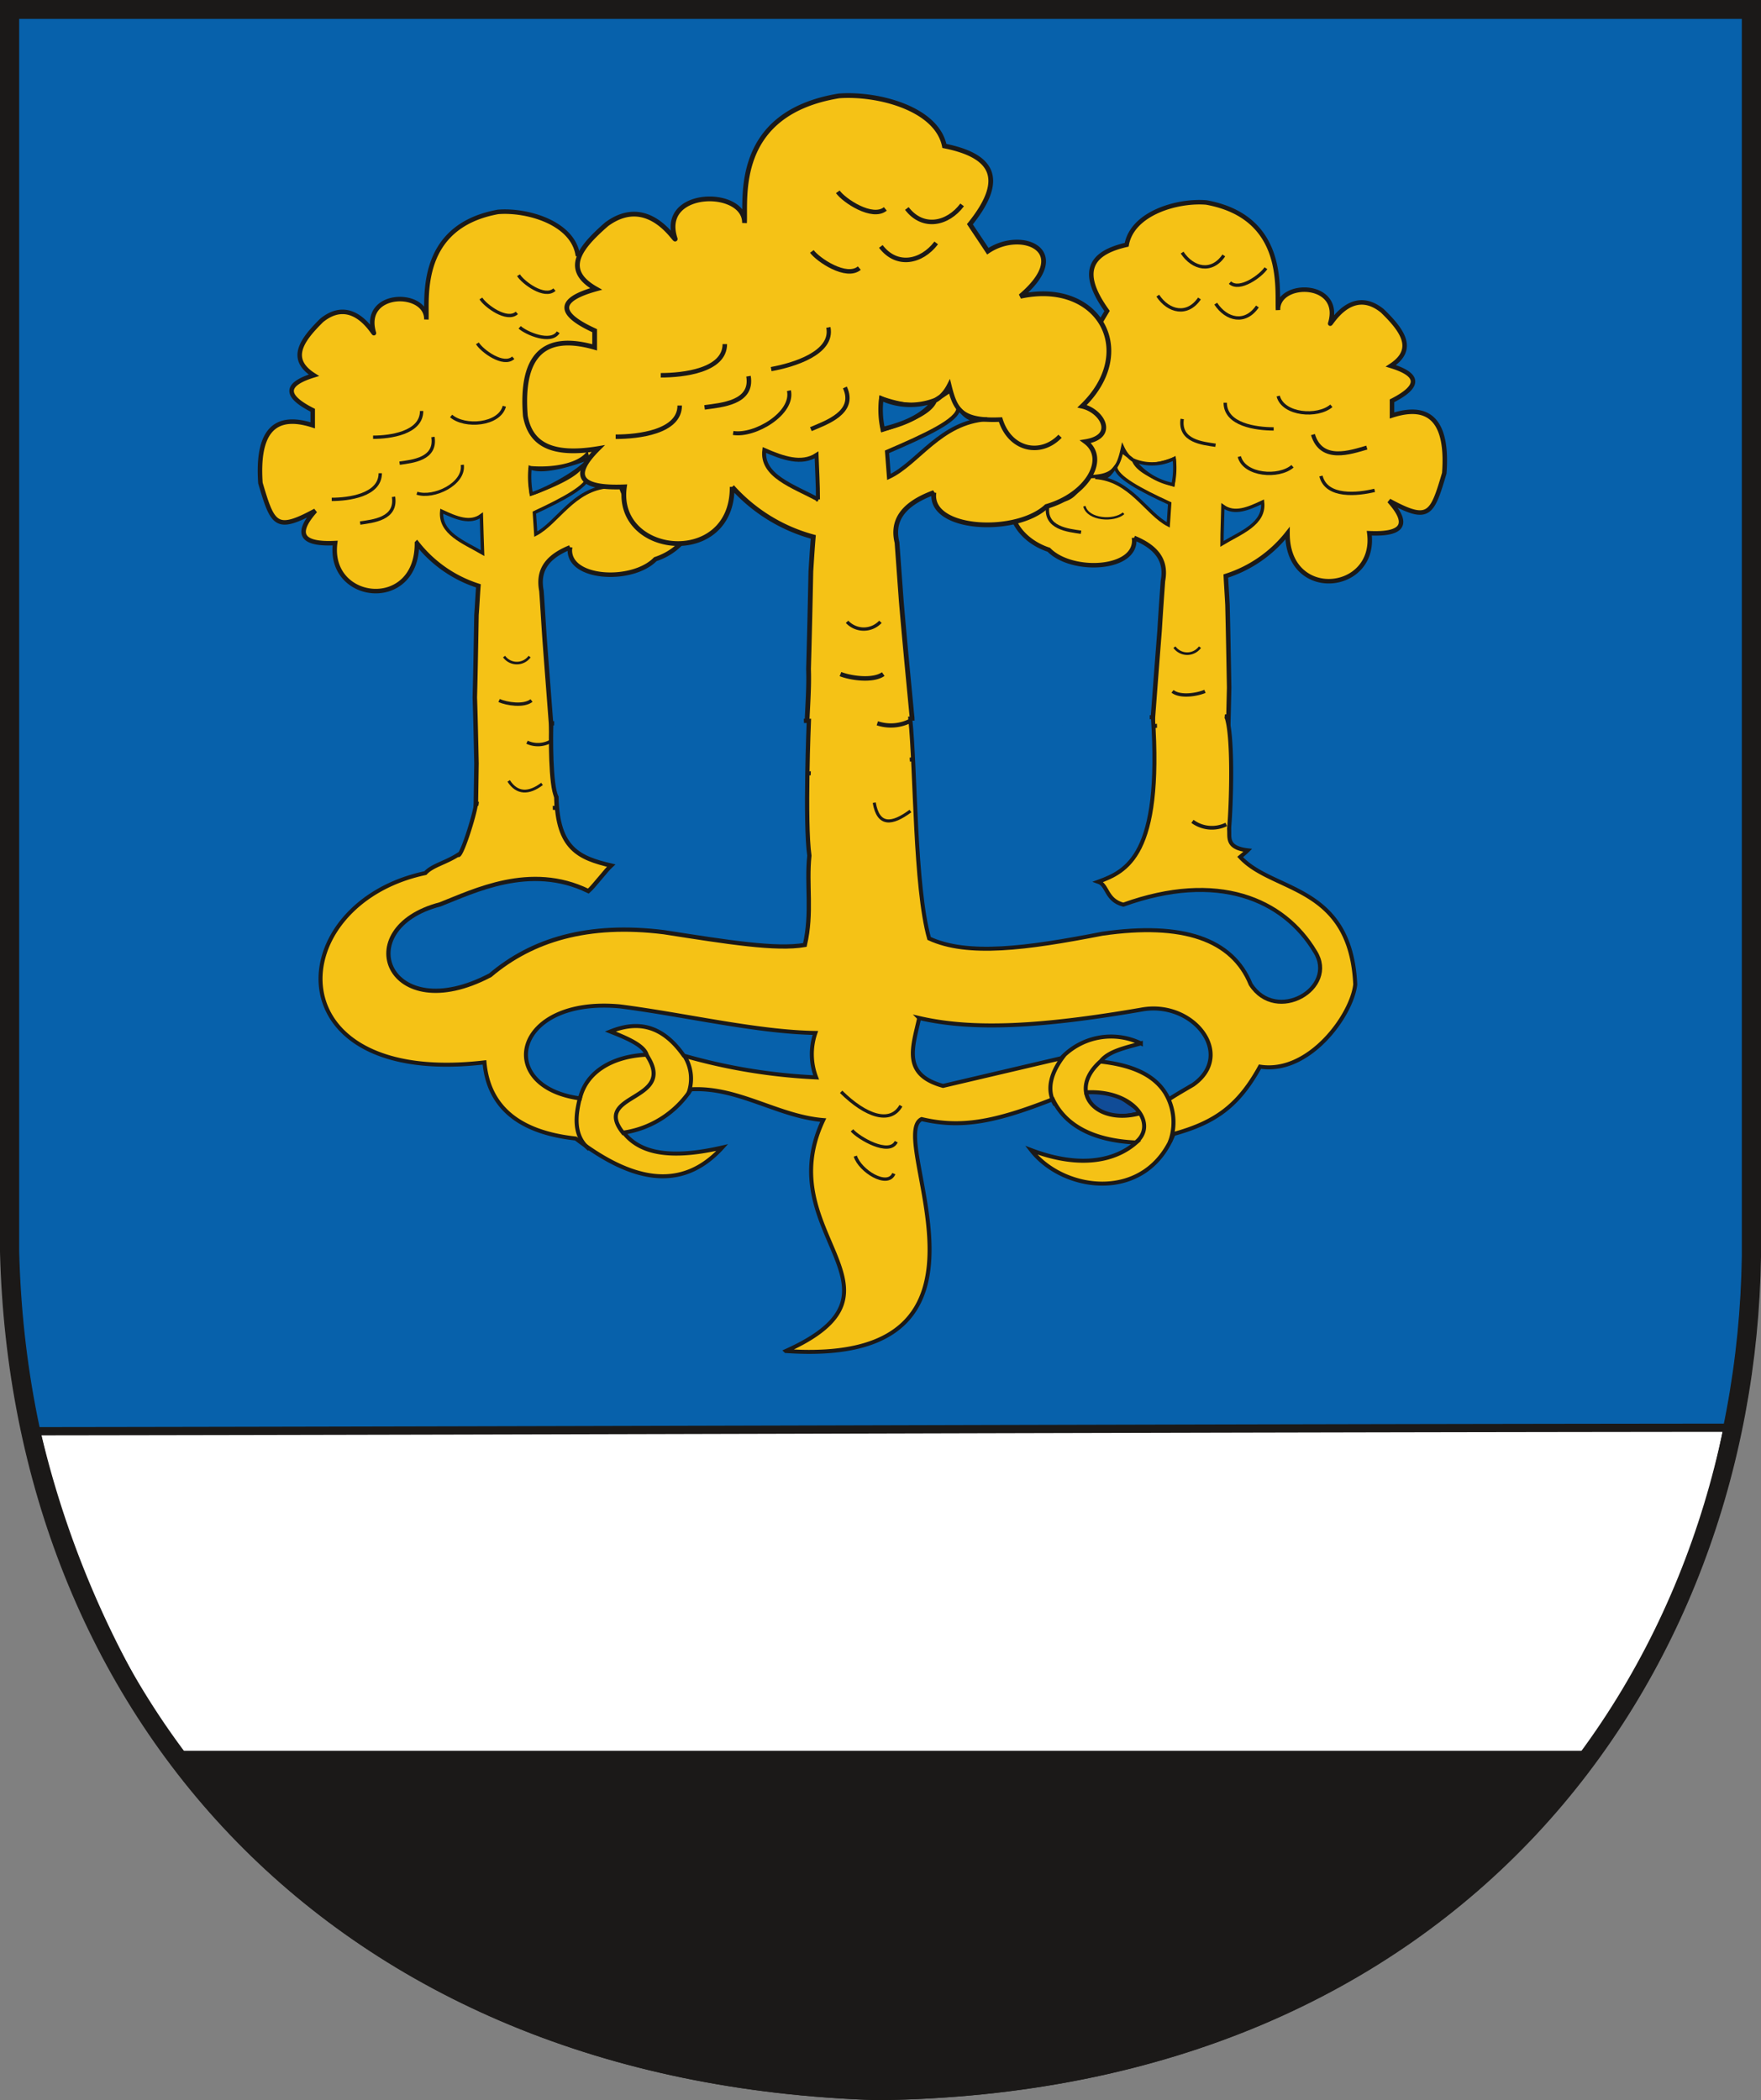 <svg xmlns="http://www.w3.org/2000/svg" viewBox="0 0 211.18 251.83"><rect x="0" y="0" width="211.18" height="251.83" fill="#808080" stroke="none"/><defs><style>.cls-1{fill:#0761ab}.cls-1,.cls-3{fill-rule:evenodd}.cls-10,.cls-11,.cls-13,.cls-17,.cls-18,.cls-2,.cls-4,.cls-5,.cls-6,.cls-7{fill:none;stroke-miterlimit:3.86}.cls-10,.cls-11,.cls-13,.cls-2,.cls-4,.cls-5,.cls-6,.cls-7{stroke:#1b1918}.cls-2{stroke-width:2.24px}.cls-3{fill:#f5c216}.cls-4{stroke-width:.54px}.cls-5{stroke-width:.4px}.cls-6{stroke-width:.31px}.cls-7{stroke-width:.48px}.cls-10{stroke-width:.37px}.cls-11{stroke-width:.65px}.cls-13{stroke-width:.51px}.cls-17,.cls-18{stroke-width:.14px}.cls-17{stroke:#0761ab}.cls-18{stroke:#f5c216}</style></defs><g id="Layer_2" data-name="Layer 2"><g id="cdr_layer2"><path class="cls-1" d="M1.12 1.12H210v149.53c-.73 50.23-35.34 99.21-104.74 100.06-65.33-2-102.81-46.15-104.14-100.66z"/><path class="cls-2" d="M1.12 1.12H210v149.53c-.73 50.23-35.34 99.21-104.74 100.06-65.33-2-102.81-46.15-104.14-100.66z"/><path class="cls-3" d="M136 64.5c.48 3.86-7.45 4.28-10.23 1.42-3.74-1.22-5.62-4.88-3.55-6.58-2.86-.54-.85-1.73.32-3.6-5.16-5.55-1.56-12.87 5.58-11.14-4.9-4.65-.11-6.91 3-4.59.57-.91 1.1-1.81 1.64-2.72-3.51-4.88-1.78-7 2.35-7.94.69-3.82 6.13-5.36 9.56-5.07 9.61 1.76 8.44 10.4 8.59 12.9-.09-3.52 7.82-3.46 6.26 1.61-.06.4 2.47-4.62 6.27-1.5 2.38 2.32 4.05 4.59 1 6.58q5.24 1.6.14 4.19v1.76c4.62-1.5 6.72.82 6.27 6.92-1.48 5-1.85 5.89-6.61 3.31q3.75 4.17-2.38 3.89c.91 7.08-9.84 8.24-9.81 0a15.25 15.25 0 01-7.4 5.13c.06 1.16.14 2.32.2 3.48.08 3.29.14 6.58.2 9.9-.06 2.63-.12 5.27-.2 7.9l.2 11-13.13 7.35c-1.47-1.68-3.48-4.14-2.72-2.92 4.68-1.25 6-5.93 6.12-11.88.46-6.1.91-12.22 1.39-18.31.12-2 .26-4 .4-5.93.39-2.07-.32-3.88-3.46-5.16z"/><path class="cls-4" d="M136 64.5c.48 3.86-7.45 4.28-10.23 1.42-3.74-1.22-5.62-4.88-3.55-6.58-2.86-.54-.85-1.73.32-3.6-5.16-5.55-1.56-12.87 5.58-11.14-4.9-4.65-.11-6.91 3-4.59.57-.91 1.1-1.81 1.64-2.72-3.51-4.88-1.78-7 2.35-7.94.69-3.82 6.13-5.36 9.56-5.07 9.61 1.76 8.44 10.4 8.59 12.9-.09-3.52 7.82-3.46 6.26 1.61-.06.4 2.47-4.62 6.27-1.5 2.38 2.32 4.05 4.59 1 6.58q5.24 1.6.14 4.19v1.76c4.62-1.5 6.72.82 6.27 6.92-1.48 5-1.85 5.89-6.61 3.31q3.75 4.17-2.38 3.89c.91 7.08-9.84 8.24-9.81 0a15.25 15.25 0 01-7.4 5.13c.06 1.16.14 2.32.2 3.48.08 3.29.14 6.58.2 9.9-.06 2.63-.12 5.27-.2 7.9l.2 11-13.13 7.35c-1.47-1.68-3.48-4.14-2.72-2.92 4.68-1.25 6-5.93 6.12-11.88.46-6.1.91-12.22 1.39-18.31.12-2 .26-4 .4-5.93.39-2.07-.32-3.88-3.46-5.16z"/><path class="cls-5" d="M141.18 87.89a3.14 3.14 0 01-3.06-.26M123.43 59c3.43 1.88 5.65 1.25 6.55-1.87 3.57.17 4.11-1 4.65-3.48 1.11 2.43 3.43 2.43 6.18 1.36a18.38 18.38 0 01-.14 3.12c-2.33-.8-4.28-1.71-4.73-2.92-.46-.37-.94-.74-1.42-1.11"/><path class="cls-1" d="M135.94 55.18a5.78 5.78 0 004.87-.2 9.51 9.51 0 01-.14 3.12 7.86 7.86 0 01-4.73-2.92z"/><path class="cls-5" d="M135.94 55.18a5.78 5.78 0 004.87-.2 9.51 9.51 0 01-.14 3.12 7.86 7.86 0 01-4.73-2.92zM142.94 91.54c-.09 1.79-1.31 2.47-3.29 2.33M144.5 82.9c-.94.4-2.95.74-3.89 0"/><path class="cls-6" d="M143.9 77.6a1.89 1.89 0 01-3.06 0"/><path class="cls-5" d="M164.85 58.8c-2 .49-5.78.91-6.44-1.72M152.74 51.43c-2.06 0-5.81-.48-5.81-3.14"/><path class="cls-7" d="M163.91 53.67c-1.9.54-5.44 1.82-6.46-1.56"/><path class="cls-5" d="M145.77 53.39c-1.53-.23-4.39-.48-4-3.15M129.64 63.82c-1.53-.23-4.39-.48-4-3.14M155 55.91c-1.64 1.42-5.78 1.11-6.38-1.16"/><path d="M134.74 61.55c-1.16 1-4.28.8-4.7-.85" stroke-width=".28" stroke="#1b1918" fill="none" stroke-miterlimit="3.86"/><path class="cls-5" d="M159.66 48.66c-1.64 1.41-5.78 1.1-6.38-1.17M143.84 35.79c-1.44 2.12-3.71 1.61-5-.34M146.76 30.63c-1.44 2.12-3.71 1.61-5-.34M150.79 36.75c-1.45 2.13-3.71 1.62-5-.34M151.81 32.16c-.57.88-3.15 2.8-4.31 1.73"/><path class="cls-1" d="M146.54 65.21c0-1.5.08-3 .11-4.51 1.39 1 3 .32 4.76-.51.31 2.64-2.61 3.66-4.87 5.02z"/><path class="cls-5" d="M146.54 65.21c0-1.5.08-3 .11-4.51 1.39 1 3 .32 4.76-.51.31 2.64-2.61 3.66-4.87 5.02z"/><path class="cls-1" d="M140.27 60.36c-3.51-1.61-6.43-3.17-6.49-4.39-.82 1-.79 1.42-2.44 1.28 4.23.28 6.13 4.33 8.76 5.69z"/><path class="cls-5" d="M140.27 60.36c-3.51-1.61-6.43-3.17-6.49-4.39-.82 1-.79 1.42-2.44 1.28 4.23.28 6.13 4.33 8.76 5.69z"/><path class="cls-3" d="M68.36 65.64c-.51 3.85 7.45 4.28 10.23 1.41 3.74-1.22 5.58-4.87 3.54-6.57 2.87-.54.83-1.73-.31-3.6C87 51.32 83.38 44 76.24 45.74c4.87-4.65.08-6.92-3-4.6-.54-.9-1.08-1.81-1.61-2.72 3.51-4.87 1.78-7-2.36-7.93-.68-3.83-6.12-5.36-9.55-5.08-9.64 1.76-8.48 10.41-8.59 12.9.06-3.52-7.82-3.46-6.29 1.62.08.39-2.44-4.62-6.27-1.51-2.35 2.33-4.05 4.6-.93 6.58-3.52 1.08-3.55 2.47-.14 4.19V51c-4.65-1.5-6.69.82-6.27 6.92 1.48 5 1.84 5.89 6.58 3.32-2.47 2.77-1.67 4.08 2.38 3.88-.91 7.09 9.86 8.25 9.81 0a15.21 15.21 0 007.37 5.13c-.09 1.16-.14 2.32-.23 3.49-.06 3.28-.11 6.57-.2 9.89.09 2.64.14 5.27.2 7.91-.06 3.65-.11 7.31-.17 11l-4 2.38 1.44 4.48a16.06 16.06 0 0115.7.48c.6-.6 2.1-2.32 2.7-2.92-4.65-1.25-6-5.92-6.1-11.88-.45-6.09-.93-12.21-1.39-18.31-.14-2-.25-4-.39-5.92-.4-2.12.28-3.94 3.43-5.21z"/><path class="cls-4" d="M68.36 65.64c-.51 3.85 7.45 4.28 10.23 1.41 3.74-1.22 5.58-4.87 3.54-6.57 2.87-.54.83-1.73-.31-3.6C87 51.32 83.38 44 76.24 45.74c4.87-4.65.08-6.92-3-4.6l-1.61-2.72c3.51-4.87 1.78-7-2.36-7.93-.68-3.83-6.12-5.36-9.55-5.08-9.64 1.76-8.48 10.41-8.59 12.9.06-3.52-7.82-3.46-6.29 1.62.08.39-2.44-4.62-6.27-1.51-2.35 2.33-4.05 4.6-.93 6.58-3.52 1.08-3.55 2.47-.14 4.19V51c-4.65-1.5-6.69.82-6.27 6.92 1.48 5 1.84 5.89 6.58 3.32-2.47 2.77-1.67 4.08 2.38 3.88-.91 7.09 9.86 8.25 9.81 0a15.21 15.21 0 007.37 5.13c-.09 1.16-.14 2.32-.23 3.49-.06 3.28-.11 6.57-.2 9.89.09 2.64.14 5.27.2 7.91l-.17 11-4 2.38 1.44 4.48a16.06 16.06 0 0115.7.48c.6-.6 2.1-2.32 2.7-2.92-4.65-1.25-6-5.92-6.1-11.88-.45-6.09-.93-12.21-1.39-18.31-.14-2-.25-4-.39-5.92-.4-2.12.28-3.94 3.43-5.21z"/><path class="cls-5" d="M63.2 89a3.12 3.12 0 003.06-.25M80.94 60.08c-3.46 1.87-5.67 1.25-6.57-1.84-3.55.14-3.43-1.31-4-3.77-1.19 1.33-4.11 1.84-6.8 1.61a22.4 22.4 0 00.14 3.15c2.29-.82 5.64-2.23 6.09-3.46.48-.37-.42-.2.06-.57"/><path class="cls-1" d="M70.8 54.86c-1.62.66-5.62 2-7.23 1.22a11.17 11.17 0 00.14 3.15c1.9-.57 6.01-2.81 7.09-4.37z"/><path class="cls-5" d="M70.8 54.86c-1.62.66-5.62 2-7.23 1.22a11.17 11.17 0 00.14 3.15c1.9-.57 6.01-2.81 7.09-4.37z"/><path d="M61 93.64c1 1.56 2.43 1.56 4 .36" stroke-width=".34" stroke="#1b1918" fill="none" stroke-miterlimit="3.86"/><path class="cls-5" d="M59.85 84c.91.4 2.95.74 3.89 0"/><path class="cls-6" d="M60.45 78.73a1.89 1.89 0 003.06 0"/><path class="cls-5" d="M39.78 59.88c2 0 5.82-.48 5.82-3.14M44.74 52.43c2 0 5.82-.49 5.82-3.15M43.19 62.72c1.53-.23 4.42-.49 4-3.15M47.92 55.54c1.53-.22 4.42-.48 4-3.14"/><path class="cls-10" d="M50 59.14c2 .66 5.73-1.1 5.44-3.4"/><path class="cls-5" d="M54.1 49.88c1.61 1.41 5.78 1.1 6.38-1.17"/><path class="cls-11" d="M66.74 51.77c1.62 1.42 5.78 1.11 6.38-1.16"/><path class="cls-5" d="M79.58 33.75c1.42 2.12 3.69 1.61 5-.34M57.25 41.17c.53.88 3.11 2.81 4.3 1.73M57.67 35.79c.54.88 3.12 2.8 4.31 1.73M62.32 39.25c.76.7 3.74 2 4.62.59M62.18 33c.54.88 3.12 2.81 4.31 1.73"/><path class="cls-11" d="M74.34 35c.54.88 3.12 2.81 4.31 1.73"/><path class="cls-1" d="M57.87 66.32c-.06-1.51-.09-3-.14-4.51-1.36 1-3 .31-4.76-.51-.26 2.64 2.63 3.7 4.9 5.02z"/><path class="cls-5" d="M57.87 66.32c-.06-1.51-.09-3-.14-4.51-1.36 1-3 .31-4.76-.51-.26 2.64 2.63 3.7 4.9 5.02z"/><path class="cls-1" d="M64.08 61.47c3.48-1.62 6.4-3.18 6.49-4.39.82 1 .79 1.41 2.44 1.27-4.23.28-6.15 4.34-8.76 5.7z"/><path class="cls-5" d="M64.08 61.47c3.48-1.62 6.4-3.18 6.49-4.39.82 1 .79 1.41 2.44 1.27-4.23.28-6.15 4.34-8.76 5.7z"/><path class="cls-3" d="M112 59.06c-.65 4.56 9.84 5.07 13.49 1.67 4.93-1.42 7.4-5.75 4.68-7.77 3.8-.62 2-3.71-.4-4.25 6.83-6.57 2-15.22-7.4-13.18 6.47-5.47.15-8.16-3.91-5.41-.71-1.08-1.44-2.16-2.15-3.23 4.65-5.76 2.35-8.31-3.06-9.39-.91-4.53-8.08-6.35-12.65-6-12.68 2.09-11.15 12.3-11.32 15.24.08-4.16-10.32-4.08-8.31 1.9.09.51-3.2-5.44-8.22-1.75-3.15 2.75-5.38 5.44-1.27 7.76q-6.93 1.92-.17 5v2c-6.13-1.75-8.88 1-8.31 8.22.6 3.35 3.09 4.85 8.73 3.92q-4.94 4.92 3.15 4.59c-1.19 8.36 13 9.75 12.92 0a20.06 20.06 0 009.73 6c-.12 1.38-.2 2.74-.29 4.13-.08 3.92-.17 7.8-.28 11.71.11 3.12-.31 6.29-.23 9.44 0 4.31.34 8.59.26 12.9l-5.33 2.83 2 5.28a23.5 23.5 0 0120.75.56c.83-.71 2.72-2.75 3.55-3.46-6.13-1.44-7.74-7-7.88-14.08-.63-7.2-1.39-14.4-2-21.63-.17-2.33-.34-4.65-.51-7-.57-2.34.33-4.5 4.43-6z"/><path d="M112 59.06c-.65 4.56 9.84 5.07 13.49 1.67 4.93-1.42 7.4-5.75 4.68-7.77 3.8-.62 2-3.71-.4-4.25 6.83-6.57 2-15.22-7.4-13.18 6.47-5.47.15-8.16-3.91-5.41-.71-1.08-1.44-2.16-2.15-3.23 4.65-5.76 2.35-8.31-3.06-9.39-.91-4.53-8.08-6.35-12.65-6-12.68 2.09-11.15 12.3-11.32 15.24.08-4.16-10.32-4.08-8.31 1.9.09.51-3.2-5.44-8.22-1.75-3.15 2.75-5.38 5.44-1.27 7.76q-6.93 1.92-.17 5v2c-6.13-1.75-8.88 1-8.31 8.22.6 3.35 3.09 4.85 8.73 3.92q-4.94 4.92 3.15 4.59c-1.19 8.36 13 9.75 12.92 0a20.06 20.06 0 009.73 6c-.12 1.38-.2 2.74-.29 4.13-.08 3.92-.17 7.8-.28 11.71.11 3.12-.31 6.29-.23 9.44 0 4.31.34 8.59.26 12.9l-5.33 2.83 2 5.28a23.5 23.5 0 0120.75.56c.83-.71 2.72-2.75 3.55-3.46-6.13-1.44-7.74-7-7.88-14.08-.63-7.2-1.39-14.4-2-21.63-.17-2.33-.34-4.65-.51-7-.57-2.34.33-4.5 4.43-6z" stroke-width=".57" stroke="#1b1918" fill="none" stroke-miterlimit="3.86"/><path class="cls-13" d="M105.21 86.73a5.15 5.15 0 004-.32"/><path class="cls-4" d="M127.12 52.31c-2.3 2.41-6 1.68-7.14-2-4.71.2-5.42-1.13-6.15-4.11-1.45 2.86-4.48 2.86-8.14 1.59a19 19 0 00.2 3.71c3.06-1 5.61-2 6.21-3.46.62-.42 1.27-.85 1.9-1.3"/><path class="cls-1" d="M112.1 48a8.25 8.25 0 01-6.41-.22 10.69 10.69 0 00.17 3.68c2.52-.62 4.82-1.53 6.24-3.46z"/><path class="cls-4" d="M112.1 48a8.25 8.25 0 01-6.41-.22 10.69 10.69 0 00.17 3.68c2.52-.62 4.82-1.53 6.24-3.46zM100.79 80.83c1.21.48 3.88.88 5.13 0"/><path class="cls-5" d="M101.58 74.56a2.73 2.73 0 004 0"/><path class="cls-4" d="M73.83 52.37c2.72 0 7.68-.57 7.68-3.74M79.24 45c2.72 0 7.68-.57 7.68-3.74"/><path class="cls-13" d="M92.48 44.26c2.66-.48 7.46-1.92 6.86-5"/><path class="cls-4" d="M84.49 48.85c2-.28 5.81-.53 5.27-3.74"/><path class="cls-13" d="M97.24 51.46c1.84-.79 5.47-2 4.08-5"/><path class="cls-7" d="M87.92 51.92c2.63.42 7.28-2.38 6.69-5.08"/><path class="cls-4" d="M105.63 29.55c1.9 2.5 4.88 1.9 6.64-.42M108.75 25c1.9 2.49 4.88 1.9 6.63-.43M97.36 30.15c.73 1 4.13 3.31 5.69 2M100.47 23c.74 1.05 4.14 3.32 5.7 2.05"/><path class="cls-1" d="M98.09 59.88c0-1.78-.11-3.54-.17-5.33-1.78 1.16-4 .4-6.26-.59-.4 3.09 3.43 4.31 6.43 5.92z"/><path class="cls-7" d="M98.09 59.88c0-1.78-.11-3.54-.17-5.33-1.78 1.16-4 .4-6.26-.59-.4 3.09 3.43 4.31 6.43 5.92z"/><path class="cls-1" d="M106.37 54.18c4.65-2 8.48-3.77 8.56-5.21 1.11 1.13 1.28 1.5 3.46 1.3-5.61.34-8.31 5.3-11.79 6.92z"/><path class="cls-7" d="M106.37 54.18c4.65-2 8.48-3.77 8.56-5.21 1.11 1.13 1.28 1.5 3.46 1.3-5.61.34-8.31 5.3-11.79 6.92z"/><path class="cls-3" d="M94.24 162c16.33-7.34-2-14 4.48-27.69-5.45-.45-10.21-4-15.85-3.69a11.72 11.72 0 01-8.08 5.19c2.24 2.89 6.55 3 11.82 1.79-4.93 5.41-10.94 4-17.57-1.08-7.12-.77-10.49-4.05-10.94-9.13-25.57 3-24.3-19.05-7.09-22.7.82-.91 2.41-1.22 3.91-2.19.31.57 2-4.7 2.16-6.12l9.66.51 80.31-11c.88 2.27.59 10.94.34 13.49.11 1-.4 2.27 2.24 2.58-.29.29-.6.54-.91.8 3.91 4.28 13.24 3.23 13.8 15.28-.39 3.68-5.55 10.8-11.42 9.86-2.58 4.68-5.33 6.69-10.37 8.08-3.29 8.28-13.19 6.94-17.07 1.93 6 2.27 10.18 1.22 12.59-.91-5.62-.25-8.65-2.35-10-5.19-7 2.75-11 3.49-15.73 2.38-4.38 2.11 12.35 29.81-16.28 27.81z"/><path class="cls-7" d="M94.24 162c16.33-7.34-2-14 4.48-27.69-5.45-.45-10.21-4-15.85-3.69a11.72 11.72 0 01-8.08 5.19c2.24 2.89 6.55 3 11.82 1.79-4.93 5.41-10.94 4-17.57-1.08-7.12-.77-10.49-4.05-10.94-9.13-25.57 3-24.3-19.05-7.09-22.7.82-.91 2.41-1.22 3.91-2.19.31.57 2-4.7 2.16-6.12l9.66.51 80.31-11c.88 2.27.59 10.94.34 13.49.11 1-.4 2.27 2.24 2.58-.29.29-.6.54-.91.8 3.91 4.28 13.24 3.23 13.8 15.28-.39 3.68-5.55 10.8-11.42 9.86-2.58 4.68-5.33 6.69-10.37 8.08-3.29 8.28-13.19 6.94-17.07 1.93 6 2.27 10.18 1.22 12.59-.91-5.62-.25-8.65-2.35-10-5.19-7 2.75-11 3.49-15.73 2.38-4.38 2.11 12.35 29.81-16.28 27.81z"/><path class="cls-1" d="M97 86.44s-.51 12.11.06 16.16c-.37 3.54.36 6.8-.54 10.71-3.46.6-9.27-.34-16.9-1.53-9.12-1.13-15.81.91-20.83 5.16-12.25 6.44-17.09-5.61-6-8.5 4-1.56 10.8-5 17.77-1.59.6-.51 2.13-2.52 2.72-3.06-3.83-.91-6.43-2-6.55-8.22-.73-1.36-.68-7.46-.62-8.84z"/><path class="cls-13" d="M97 86.44s-.51 12.11.06 16.16c-.37 3.54.36 6.8-.54 10.71-3.46.6-9.27-.34-16.9-1.53-9.12-1.13-15.81.91-20.83 5.16-12.25 6.44-17.09-5.61-6-8.5 4-1.56 10.8-5 17.77-1.59.6-.51 2.13-2.52 2.72-3.06-3.83-.91-6.43-2-6.55-8.22-.73-1.36-.68-7.46-.62-8.84z"/><path class="cls-1" d="M138.26 86c1.11 16.58-3.15 18.48-6.55 19.73 1.14.39.91 2.21 3 2.75 11.28-4.06 19.22-.68 23 5.64 2.75 4.36-4.65 8.7-7.73 3.91-2.19-5.41-8.14-7.46-17.78-6.07-9.18 1.79-16.16 2.7-20.78.57-1.75-6.21-1.61-20.13-2.26-26.36z"/><path class="cls-7" d="M138.26 86c1.11 16.58-3.15 18.48-6.55 19.73 1.14.39.91 2.21 3 2.75 11.28-4.06 19.22-.68 23 5.64 2.75 4.36-4.65 8.7-7.73 3.91-2.19-5.41-8.14-7.46-17.78-6.07-9.18 1.79-16.16 2.7-20.78.57-1.75-6.21-1.61-20.13-2.26-26.36z"/><path class="cls-1" d="M74.37 120.68c7.79 1 16.38 3.07 23.41 3.18a7.82 7.82 0 00.09 5.33A68.68 68.68 0 0182 126.58c-2.69-3.83-5.7-4.14-8.81-2.89 2 .79 4 1.64 4.36 2.78-3.91.17-7.2 1.92-8 5.24-10.29-1.39-8.05-12.24 4.82-11.03z"/><path class="cls-7" d="M74.37 120.68c7.79 1 16.38 3.07 23.41 3.18a7.82 7.82 0 00.09 5.33A68.68 68.68 0 0182 126.58c-2.69-3.83-5.7-4.14-8.81-2.89 2 .79 4 1.64 4.36 2.78-3.91.17-7.2 1.92-8 5.24-10.29-1.39-8.05-12.24 4.82-11.03z"/><path d="M130.24 131a9.47 9.47 0 013.65.43l2.7 1.87a8.74 8.74 0 01-3.46.34c-1.62-.14-2.38-1.25-2.89-2.64z" fill="#104c97" fill-rule="evenodd"/><path d="M130.24 131a9.47 9.47 0 013.65.43l2.7 1.87a8.74 8.74 0 01-3.46.34c-1.62-.14-2.38-1.25-2.89-2.64z" stroke-width=".14" stroke="#1b1918" fill="none" stroke-miterlimit="3.86"/><path class="cls-1" d="M110.23 122.07c6.49 1.51 14.71 1.05 26.61-1 6.24-1.19 11.37 5.39 6.24 9-1 .59-2 1.16-2.92 1.76-1.33-2.92-4.39-4.11-8.19-4.54.93-1.25 3.06-1.67 4.84-2.18a8.19 8.19 0 00-9.55 1.78l-14.17 3.32c-4.96-1.36-3.63-4.65-2.86-8.14z"/><path class="cls-7" d="M110.23 122.07c6.49 1.51 14.71 1.05 26.61-1 6.24-1.19 11.37 5.39 6.24 9-1 .59-2 1.16-2.92 1.76-1.33-2.92-4.39-4.11-8.19-4.54.93-1.25 3.06-1.67 4.84-2.18a8.19 8.19 0 00-9.55 1.78l-14.17 3.32c-4.96-1.36-3.63-4.65-2.86-8.14zM74.85 136c-4.22-5 6.52-3.8 2.69-9.49M70.68 137.81c-2.24-1.79-1.47-4.77-1.1-6.33M82.53 131.17a5.08 5.08 0 00-.48-4.59M127.66 126.5c-1.39 1.75-2.38 4-1.11 6M132.11 127.15c-4.28 3.65-.77 7.85 4.7 6.32M130 131c6-.45 8.9 3.88 6.18 6M139.79 131.14a6.77 6.77 0 01.51 5.79"/><path class="cls-10" d="M104.84 96.25c.48 2.83 2.13 2.64 4.34 1"/><path d="M143 98.49a3.92 3.92 0 004.05.37" stroke-width=".45" stroke="#1b1918" fill="none" stroke-miterlimit="3.86"/><path class="cls-5" d="M102.17 135.54c.77.91 4.46 3.09 5.31 1.36M102.57 138.63c.54 1.76 3.86 3.85 4.62 2.1M100.87 130.92c2.95 2.92 5.9 3.91 7.17 1.67"/><path class="cls-1" d="M66.52 85.93l29.7-1.61.14 2.66-29.84.29v-1.34z"/><path class="cls-17" d="M66.52 85.93l29.7-1.61.14 2.66-29.84.29v-1.34z"/><path class="cls-1" d="M109.66 84.2l28.15 1.08v1.59l-28.04.14-.11-2.81z"/><path class="cls-17" d="M109.66 84.2l28.15 1.08v1.59l-28.04.14-.11-2.81z"/><path class="cls-3" d="M57.53 96.02l8.67-.08.03 1.44-8.93.12.23-1.48z"/><path class="cls-18" d="M57.53 96.02l8.67-.08.03 1.44-8.93.12.23-1.48z"/><path class="cls-3" d="M97.33 90.89l11.67-.42c0 .65.14 1.53.14 2.35l-11.85.57z"/><path class="cls-18" d="M97.33 90.89l11.67-.42c0 .65.14 1.53.14 2.35l-11.85.57z"/><path class="cls-3" d="M138.8 86.41l8.02-.79-.11 1.42-7.88.51-.03-1.14z"/><path class="cls-18" d="M138.8 86.41l8.02-.79-.11 1.42-7.88.51-.03-1.14z"/><path d="M4.35 171.62c64.23-.08 138.59-.37 202.82-.42a103.15 103.15 0 01-16.47 39.23H21.3a116.74 116.74 0 01-16.95-38.81z" fill="#fff" fill-rule="evenodd"/><path d="M4.35 171.62c64.23-.08 138.59-.37 202.82-.42a103.15 103.15 0 01-16.47 39.23H21.3a116.74 116.74 0 01-16.95-38.81z" stroke-width=".99" stroke="#1b1918" fill="none" stroke-miterlimit="3.86"/><path d="M21.76 210.37h168.91c-16.1 24.86-49.21 38-82.54 40.28-38.27-.76-70.05-16.1-86.37-40.28z" fill="#1b1918" fill-rule="evenodd"/><path d="M21.76 210.37h168.91c-16.1 24.86-49.21 38-82.54 40.28-38.27-.76-70.05-16.1-86.37-40.28z" stroke-width=".23" stroke="#1b1918" fill="none" stroke-miterlimit="3.86"/><path class="cls-2" d="M1.18 1.12h208.88v149.53c-.74 50.23-35.35 99.21-104.74 100.06C40 248.73 2.51 204.56 1.18 150.05z"/></g></g></svg>